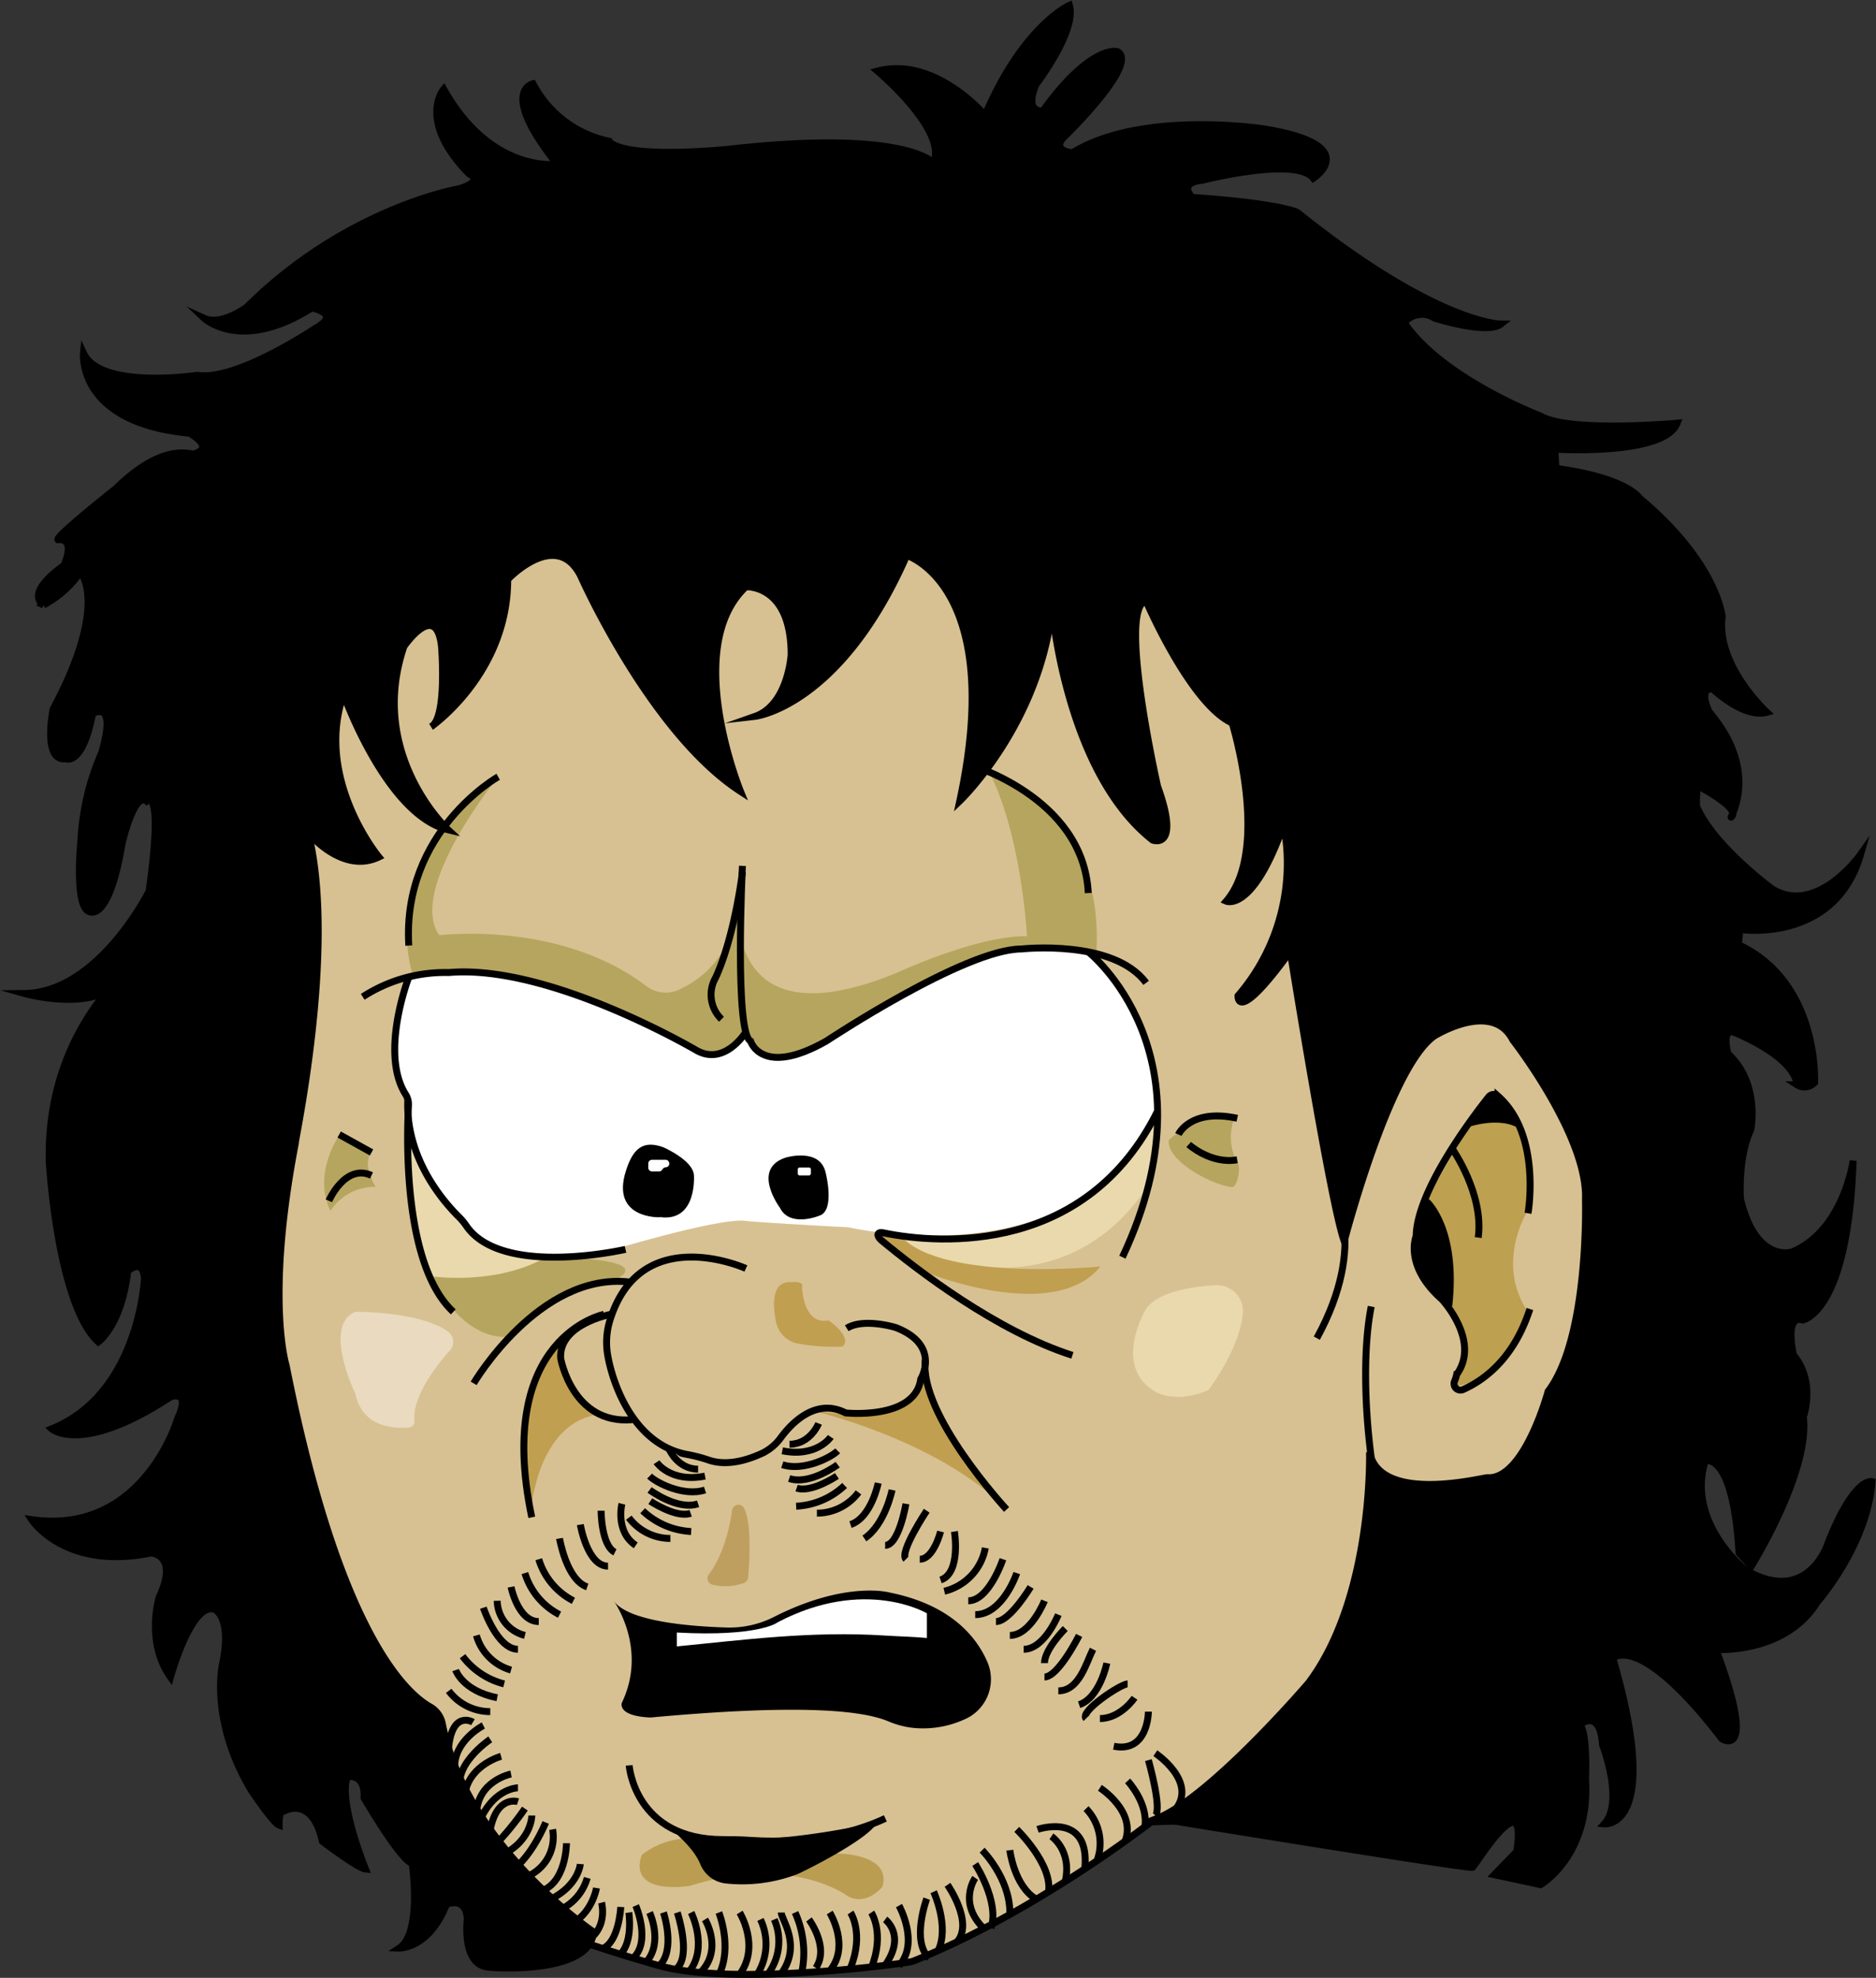 <svg id="Calque_1" data-name="Calque 1" xmlns="http://www.w3.org/2000/svg" viewBox="0 0 270.8 285.51"><rect x="0" y="0" width="270.8" height="285.51" fill="#333333" stroke="none"/><defs><style>.cls-1,.cls-6{fill:#fff;}.cls-1,.cls-2,.cls-7,.cls-8{stroke:#000;}.cls-1{stroke-linecap:round;stroke-linejoin:round;}.cls-2{fill:#d7c192;}.cls-2,.cls-7,.cls-8{stroke-miterlimit:10;}.cls-3{fill:#b6a55e;}.cls-4{fill:#e9d9ac;}.cls-5{fill:#c19f50;}.cls-7{fill:none;}.cls-9{fill:#bda050;}.cls-10{fill:#ba9d51;}.cls-11{fill:#bf9f5f;}.cls-12{fill:#eadabf;}</style></defs><title>leodagan_tete</title><path class="cls-1" d="M291,168.59" transform="translate(-45.83 -35.4)"/><path class="cls-1" d="M279.85,192.73" transform="translate(-45.83 -35.4)"/><path class="cls-2" d="M80.65,150.34l16.58-44.2,47.18-3.83,60.79,2.55,43.35,10.63,22.1,37.4,13.18,43.35L271.5,256.61,253.23,297,212,298.4s-16.57,13-34.4,20.12c-.71.29-26.21,3.72-36.84.57,0,0-23.24-6.38-22.95-10.06l-28.2-36.38-4.89-24.76-6-34-2.66-39.64Z" transform="translate(-45.83 -35.4)"/><path class="cls-3" d="M104.84,168.78s1-14.66,12.9-21.25c0,0-13.18,16.22-8.5,22.88,0,0,17.33-2.19,29.84,7.3a4.6,4.6,0,0,0,4.61.62c3.62-1.58,9.42-5.86,9-17.11,0,0-5.59,26.37,22.89,14.48,0,0,11.43-5.29,18.5-5.15,0,0-.78-14.63-5.46-23.7,0,0,16.85,5.46,15.45,26.22l-31.57,20.32-41.91-3.57-22.52-7.32S103.57,174.86,104.84,168.78Z" transform="translate(-45.83 -35.4)"/><path class="cls-4" d="M109.24,221s-4-3.29-4.36-20.19c0,0,8.24,14.15,12.41,14.55l8.9,2.15-5.79,3.24L113,222.28Z" transform="translate(-45.83 -35.4)"/><path class="cls-3" d="M108.49,219.68s9.06,1.27,16.22-2.82c0,0,16.94,0,9.5,3.51,0,0-6.27-.32-15.3,8,0,0-5.74.82-10.42-8" transform="translate(-45.83 -35.4)"/><path class="cls-4" d="M186.55,218s14.71,3.62,24.7-11c0,0,2.58-7.57,1.44-10.55,0,0-8.95,17.74-28.29,17.45a44.05,44.05,0,0,1-9.35-.1l3.9,4,7.22,1.57Z" transform="translate(-45.83 -35.4)"/><path class="cls-5" d="M179.41,219c.25.21,18.67,7.51,25.25-.78,0,0-22.45,2.27-28.69-4.25,0,0-4.65-1.36-2.71.42Z" transform="translate(-45.83 -35.4)"/><path class="cls-6" d="M147.89,187.58c-.38.23-29.46-16-42.69-10.72,0,0-4.9,5.62-.36,17.74,0,0,1.16,10.36,5.09,13.48,0,0,2.92,10.79,23.11,8.09,0,0,16.72-5.09,20.46-4.53.94.14,10.06.69,14.77.92,0,0,34,7.86,44.42-16.79,0,0-.27-16.47-9.77-22.69,0,0-8.35-5.63-29.11,7.27,0,0-11.44,9.07-16.22,7.69a14,14,0,0,1-2.64-1.48c-.93-.85-.91-2.29-1.45-2.2-1.08.17-1.4,1.5-2.5,2.27C150.21,187.18,148.63,187.13,147.89,187.58Z" transform="translate(-45.83 -35.4)"/><path class="cls-7" d="M153,160.39s-1.17,24.12,1.17,25.29c0,0,1.59,5.31,10.94,0,0,0,20-13.29,28.16-13.29,0,0,13.29-1.48,18,4.89" transform="translate(-45.83 -35.4)"/><path class="cls-7" d="M153.5,184.36s-3,4.93-7.07,2.7c0,0-21.25-12.54-35.81-11.27a21.81,21.81,0,0,0-12.43,3.51" transform="translate(-45.83 -35.4)"/><path class="cls-7" d="M104.85,176.43s-4.28,11-.44,17a2.7,2.7,0,0,1,.38,1.57c-.24,4.4-.82,23,6.47,29.77" transform="translate(-45.83 -35.4)"/><path class="cls-7" d="M136.12,215.75s-17.88,4.14-23-3.43a9.15,9.15,0,0,0-1.18-1.38c-2.09-2.11-7.63-8.38-7.24-16.87" transform="translate(-45.83 -35.4)"/><path class="cls-7" d="M207.85,216.88c13.82-29.37-4.93-44.07-4.93-44.07" transform="translate(-45.83 -35.4)"/><path class="cls-7" d="M212.93,195.77c-10.16,20.59-31.13,19.36-39.6,17.59-.94-.2-1,.44-.3,1.06,5.27,4.38,16.66,13.12,27.6,16.63" transform="translate(-45.83 -35.4)"/><path class="cls-8" d="M90.32,155.6s4.89,6.06,10.2,3.51c0,0-9.35-11.26-5.1-23.48,0,0,6.17,17.42,15.09,19.55,0,0-11.69-10.84-6.37-26.46,0,0,4.67-6.8,5.42,0,0,0,.85,10.31-1.49,11.58,0,0,11.05-7.65,11.05-21.25,0,0,7-7.44,10.52-.53,0,0,10,22.63,23.09,31.13,0,0-8.54-20.83.77-29.54,0,0,6.53-.42,6.53,9.78,0,0-.42,7.24-5.2,8.92,0,0,12.32-1.41,21.89-23.23,0,0,14.34,4.42,7.65,35.45,0,0,11.46-10.94,13.33-27.73,0,0,2,23.59,14.51,33.37,0,0,4.1,1.59.72-7.76,0,0-5.82-25.72-1.68-26.78,0,0,6.38,14.88,12.44,17.64,0,0,5.63,18.17-.85,25.72,0,0,3.82,1.7,8.28-11a29.26,29.26,0,0,1-6.58,24.65s-.32,4.45,7.54-6.38c0,0,5.86,36.67,7.79,41.81,0,0,6.52-25.08,13-29.62,0,0,8.36-5.24,11.33.57,0,0,10.91,14,10.49,23.09,0,0,.56,19.84-5.39,27.63,0,0-3.44,12.83-8.78,12.47-.76,0-15.44,3.83-17-3.68,0,0,.56,20.83-8.79,33.29,0,0-14.07,16.44-21.84,19.56,0,0,45.08,7.36,45.5,7.08s8-12.8,6.38-2.28l-3.24,3.34,6.69,1.44s7.2-4.2,6.48-15.25c0,0,.32-6.86-.84-7.81,0,0,2.92-2.6,3.29,2.87,0,0,3.19,8.23.26,11.42,0,0,8.46.89,1.24-23.91,0,0,3.69-4,15.73,11.62,0,0,5.24,3.4-.85-12.89,0,0,9.92.7,14.6-6.8,0,0,7.22-8.22,7.93-17.43,0,0-2.55-.85-6.38,8.92,0,0-2.83,9.07-11.9,3.83,0,0-8.57-6.8-5.81-15.73,0,0,4-1.59,4.89,13.29l1.77,1.91s8.5-13.64,7.51-21.57c0,0,1.84-5-1.42-8.93,0,0-1.38-5.86,1.33-5.05,0,0,6.54-1,7.28-23,0,0-1.38,10.09-8.82,13.17,0,0-5.2,1.7-7.44-7.65,0,0-.42-6,1.49-10,0,0,1.38-6.69-3.29-10.94,0,0-1.07-3.83.95-3.08,0,0,8.61,3.4,9,7.54a2,2,0,0,0,2.55-.32s.74-14.45-11-19.9l.21-2.2s13.68,2.13,17.43-10.84c0,0-6.3,8.93-12.75,5,0,0-8.46-6.18-10.91-11.9a13.2,13.2,0,0,1,.14-3s4.61,2.39,5.05,3.84a.56.56,0,0,1-.09.55c-1.06,1.28,4.6-5.8-3.26-15,0,0-1.77-3.4.43-3.4,0,0,4.46,4.32,7.86,3.4,0,0-7.37-6.73-6.45-13.82,0,0-.71-7.72-11.9-17.07,0,0-1.7-2.91-12.11-4.32l-.14-2.77s15.79,1,17.64-3.75c0,0-15.59,1.42-19.77-1.06,0,0-14.17-5.39-19.62-13.46a3.35,3.35,0,0,1,4.39-.64s7.58,2.41,9.56.85c0,0-9.27,0-29.33-16.08-.35-.29-4.32-1.49-15.23-2.2,0,0-2.19-2.12,1.49-2.48,0,0,13.6-3.47,16-.28,0,0,7.44-4.82-7.3-7.16,0,0-17.49-2.69-27.48,3.47,0,0-3.4-.28-.92-2.55,0,0,10.39-10.12,7.51-12-.43-.28-4.33-.57-10.84,8.5,0,0-2.77.43-1-3.82,0,0,5.88-7.65,4.82-11.41,0,0-6.66,2.91-12.18,15.87,0,0-7.23-8.57-15.52-6.38,0,0,10.2,8.58,8.08,13.25,0,0-4-4.82-29.26-2,0,0-15.09,1.63-17.64-1.14a16.06,16.06,0,0,1-10.91-8.28s-5,1,3.47,11.61c0,0-9.49,1.42-16.36-10.83,0,0-3.9,4.53,3.68,12.25,0,0,2.27,1-1.49,2.13,0,0-16.22,2.76-30.6,17.07,0,0-3.68,2.76-6.16,1.63,0,0,5.31,5,15.51-1.49,0,0,4.39.78.57,2.91,0,0-11.48,7.72-17.08,6.8,0,0-13.95,2.12-16.43-3.19,0,0-1,10.06,15.3,11.55,0,0,3.81,2.07.64,3-.5.14-4.39-1.77-11.27,5,0,0-8.78,6.94-8.36,7.37,0,0,2.68-.47.85,3.75,0,0-5.63,3.72-2.93,5.69A15.13,15.13,0,0,0,57.43,118s4.26,4.41-3.93,19.76c0,0-1.59,7.65,1.86,7.17,0,0,2.34,1.12,3.83-6.48,0,0,3.61-2.39,1.33,5.58a35.81,35.81,0,0,0-3,12.54s-1,9.67,1.17,10.41c0,0,2.81,1.86,4.78-9.88,0,0,1.7-7.44,3.51-6.06,0,0,2.55-2.55.37,13,0,0-7.28,14.66-18,14.77,0,0,11.61,3.29,14.59-3.05,0,0-11.48,9.28-11,27.42,0,0,1.2,20.54,7.08,25.93,0,0,3.33-2.34,4.25-10.2,0,0,2.13-2.06,2.41,1,0,0-.71,16.65-13.39,21.75,0,0,4.32,3.82,17.15-4.61,0,0,3-1.13,1.06,3.05,0,0-4.89,17-21.11,14.66,0,0,4.74,7.37,17.21,4.82,0,0,4.11.14,1.21,6.38,0,0-2,6.44,1.63,11.54,0,0,3-10.91,6.37-9.77,0,0,2.55,1,1.14,7.86,0,0-1.92,8.15,4.17,18.28,0,0,3.12,4.67,4,5,0,0-.07-2.41.78-2.06,0,0,4-2.26,5.46,4.39,0,0,5.1,3.9,6.23,4,0,0-4-9.77-2.62-13.32,0,0,2.62-.56,2.41,3.05,0,0,5.31,9.14,6.94,9.42,0,0,1.49,10.06-1.84,12.26,0,0,4.25.14,6.8-6.31,0,0,2.83-1.27,3,2.13,0,0-.85,6.59,3.05,6.94s14.88.28,15.16-5.1c0,0-18.37-12.42-21.8-30a3.61,3.61,0,0,0-1.75-2.47c-3.6-2-13.23-10.91-20.8-49.28,0,0-3-9.46,1.28-31.86C88.27,200.61,94.5,172.25,90.32,155.6Z" transform="translate(-45.83 -35.4)"/><path class="cls-9" d="M266.49,209.92s-5.05,7.74,0,15c0,0-2.92,9.57-10.69,10.6a16.75,16.75,0,0,1,1.59-4.5s.11-4.24-2.17-6.47l-3.79-15.5,7.89-13.53,5.81,2.28A29.25,29.25,0,0,1,266.49,209.92Z" transform="translate(-45.83 -35.4)"/><path d="M141.07,211.09c5.41.77,4.93-6,4.93-6-.07-2.19-4.4-4.07-4.4-4.07-3-1.11-4.42.25-5.41,3.37-2.25,7,4.88,6.73,4.88,6.73Z" transform="translate(-45.83 -35.4)"/><path d="M158.4,209.73s-4.18-5.6.85-7.23c0,0,5-1.52,5.78,2.25,0,0,1.35,5.31-.85,6.11C164.18,210.86,159.86,212.7,158.4,209.73Z" transform="translate(-45.83 -35.4)"/><path class="cls-6" d="M140.88,204.5H140a.55.55,0,0,1-.59-.49v-.69a.55.55,0,0,1,.59-.5h1.86a.54.54,0,0,1,.58.5v.09a.52.52,0,0,1-.51.49h0a.57.57,0,0,0-.46.29h0A.61.61,0,0,1,140.88,204.5Z" transform="translate(-45.83 -35.4)"/><path class="cls-6" d="M161.56,203.93h-.27a.28.28,0,0,0-.3.26v.63a.28.28,0,0,0,.3.26h1.29a.29.29,0,0,0,.3-.26v-.63a.28.28,0,0,0-.3-.26Z" transform="translate(-45.83 -35.4)"/><path class="cls-5" d="M163.15,239.05s17.89,4.12,27.73,14c0,0-12.08-13.15-11.47-19.74C179.41,233.28,179.07,241.53,163.15,239.05Z" transform="translate(-45.83 -35.4)"/><path class="cls-7" d="M191.13,253.3s-12.7-13.72-11.73-21.6" transform="translate(-45.83 -35.4)"/><path class="cls-3" d="M214.56,199.93s5.41-4.77,9.3-2.67a7.65,7.65,0,0,0,.7,6.18c.38.67-.16,3.43-.93,3.33C220.48,206.34,214.13,202.88,214.56,199.93Z" transform="translate(-45.83 -35.4)"/><path class="cls-5" d="M122.63,252.3s1.26-11.8,9.77-12.73c0,0-6.88-4.78-5.14-11.15C127.26,228.42,118,238.49,122.63,252.3Z" transform="translate(-45.83 -35.4)"/><path class="cls-3" d="M99.29,202l-4.5-2.71s-3.87,5.53-1.27,10.9a7.68,7.68,0,0,1,6.53-3.47S98.17,203.71,99.29,202Z" transform="translate(-45.83 -35.4)"/><path class="cls-7" d="M153.5,218.51s-15.22-6.91-19.65,7.56a10.79,10.79,0,0,0-.31,4.89c.7,4.16,3.74,12.95,11.44,14.39a22,22,0,0,1,3.1.8c1.77.63,4.36.63,7.84-1a7.14,7.14,0,0,0,2.65-2.26c1.49-2,5-5.76,9.33-3.53,0,0,10,1.06,10.84-4.89,0,0,3-4.89-3.62-7.44,0,0-4.62-1.43-7.06.11" transform="translate(-45.83 -35.4)"/><path class="cls-7" d="M137.08,240.34c-8.61.74-10.31-8.83-10.31-8.83-.37-4.91,7.12-6.36,7.12-6.36" transform="translate(-45.83 -35.4)"/><path class="cls-7" d="M185.32,145.61s16.93,4.68,17.6,18.71" transform="translate(-45.83 -35.4)"/><path class="cls-7" d="M153,161.29s-1.1,9.2-3.87,15.24a4.92,4.92,0,0,0,.85,6" transform="translate(-45.83 -35.4)"/><path class="cls-7" d="M215.93,199.17s1.7-3.82,8.5-2.34" transform="translate(-45.83 -35.4)"/><path class="cls-7" d="M217.42,200.61s3.18,2.89,7,2.21" transform="translate(-45.83 -35.4)"/><line class="cls-7" x1="48.96" y1="163.77" x2="53.63" y2="166.36"/><path class="cls-7" d="M93.3,208.74s2.34-5.41,6.16-3.66" transform="translate(-45.83 -35.4)"/><path class="cls-7" d="M266.4,210.54s2-11.32-4.33-16.91a.93.93,0,0,0-1.35.1c-2.27,2.86-10.38,13.53-10.47,20.11,0,0-1.81,4.25,3.72,9.13,0,0,5.63,6,2.13,10.84a5,5,0,0,1-.32,1A.93.93,0,0,0,257,236c3.05-1.35,7.35-4.46,9.67-11.64" transform="translate(-45.83 -35.4)"/><path class="cls-7" d="M255.46,201.23s4.6,6.51,3.75,12.82" transform="translate(-45.83 -35.4)"/><path d="M252.2,208.59s4.53,4.11,3.26,15.38c0,0-6.91-3.05-5.43-9.23l1.6-6.47Z" transform="translate(-45.83 -35.4)"/><path d="M257.39,198.22s5-1.9,8,.27c0,0-1.11-4-4-5.1C261.37,193.39,257.62,197.89,257.39,198.22Z" transform="translate(-45.83 -35.4)"/><path d="M134.32,266.33s5.1,6.91,1.27,14.88c0,0-.74,1.91,4.15,2.12,21.08-1.94,30.34-1.1,34.29.54a12.74,12.74,0,0,0,3.54.95,14.41,14.41,0,0,0,7.37-1.17,6.31,6.31,0,0,0,3.43-8.31c-1.62-3.76-5.4-8.32-14.2-10.07,0,0-6.27-1.7-16.58,3.52a14.2,14.2,0,0,1-6.83,1.55C145.37,270.18,136.17,269.44,134.32,266.33Z" transform="translate(-45.83 -35.4)"/><path class="cls-6" d="M143.53,271.06v2c9.38-.89,19.27-2.26,30.1-1.56,2,.13,4.15.17,6,.35v-3.56s-8.92-5.33-21.58,1.31C158.09,269.62,155.3,271.71,143.53,271.06Z" transform="translate(-45.83 -35.4)"/><path class="cls-7" d="M173.63,297.89c-7.49,3.51-15.82,3.43-19.51,3.17-1.3-.09-2.6-.11-3.9-.11-12.79,0-13.57-10.71-13.57-10.71" transform="translate(-45.83 -35.4)"/><path class="cls-10" d="M168.22,309.13s-8-6.17-22.85-1.49c0,0-8.93,1.49-6.91-4.47,0,0,6.16-5.41,14.24,0l13.82-.21s8.07-.1,6.69,4.78C173.21,307.74,171,310.61,168.22,309.13Z" transform="translate(-45.83 -35.4)"/><path d="M141.45,298.51c-.25-.18,4.22,2.89,5.47,6a4.5,4.5,0,0,0,3.7,2.78A22.19,22.19,0,0,0,161,305.91c.45-.17,10.36-5,11.48-7.5C172.47,298.41,149.46,304,141.45,298.51Z" transform="translate(-45.83 -35.4)"/><path class="cls-7" d="M243.77,224c-1,4.93-1.16,12.93,0,21.85a35.79,35.79,0,0,0,3.61,10.73" transform="translate(-45.83 -35.4)"/><path class="cls-7" d="M238.17,206.75s5.32,8-2.26,21.82" transform="translate(-45.83 -35.4)"/><path class="cls-5" d="M161.6,221.13s.11,5.62,3.84,4.87c0,0,3.55,2.45,2,3.78a28.79,28.79,0,0,1-6.59-.46,4,4,0,0,1-3-3.09c-.45-2.23-.72-5.7,1.9-5.75h.32S161.89,220.3,161.6,221.13Z" transform="translate(-45.83 -35.4)"/><path class="cls-7" d="M114.2,235.09s9.46-16.08,22.48-14.63" transform="translate(-45.83 -35.4)"/><path class="cls-4" d="M211.25,224.36s-4.78,7.93,1,11.72c0,0,2.76,2.17,8,0,0,0,4.52-5.86,5-11.15a3.76,3.76,0,0,0-4-4C217.85,221.12,213,221.86,211.25,224.36Z" transform="translate(-45.83 -35.4)"/><path class="cls-11" d="M151.5,253.44c-.29,2.07-1.13,6.3-3.35,9.23a.93.93,0,0,0,.51,1.48,7.76,7.76,0,0,0,4.6-.26.9.9,0,0,0,.56-.77c.16-1.82.59-7.63-.57-10A.93.93,0,0,0,151.5,253.44Z" transform="translate(-45.83 -35.4)"/><path class="cls-12" d="M110.76,230.36c-1.89,2.12-5.42,6.61-5.1,10.11a.91.91,0,0,1-.83,1c-2.07.18-6.72,0-7.71-4.91,0,0-4.78-9.78,0-11.8,0,0,9.37-.08,13.41,2.89A1.84,1.84,0,0,1,110.76,230.36Z" transform="translate(-45.83 -35.4)"/><path class="cls-7" d="M117.74,147.53s-13.91,7.86-12.9,24.37" transform="translate(-45.83 -35.4)"/><path class="cls-7" d="M133,225.13s-15.87,3.23-10.41,29.3" transform="translate(-45.83 -35.4)"/><path class="cls-7" d="M132.67,310.05s.91,3.42-1.83,5.32" transform="translate(-45.83 -35.4)"/><path class="cls-7" d="M135.44,310.68s-.26,5.07-2.63,6" transform="translate(-45.83 -35.4)"/><path class="cls-7" d="M136.6,311.48s.64,4.08-1.18,6" transform="translate(-45.83 -35.4)"/><path class="cls-7" d="M137.6,310.48s2.24,5.19-.38,7.59" transform="translate(-45.83 -35.4)"/><path class="cls-2" d="M139.6,311.48s2,4.31-.48,7.15" transform="translate(-45.83 -35.4)"/><path class="cls-2" d="M141.6,311.48s1.81,5.38-.6,7.69" transform="translate(-45.83 -35.4)"/><path class="cls-7" d="M143.6,311.48s2,6,0,8" transform="translate(-45.83 -35.4)"/><path class="cls-7" d="M145.6,311.48s2.49,5-.26,8.5" transform="translate(-45.83 -35.4)"/><path class="cls-7" d="M147.6,312.48s2.65,4.33-.67,7.67" transform="translate(-45.83 -35.4)"/><path class="cls-7" d="M149.6,311.48s2,5,0,9" transform="translate(-45.83 -35.4)"/><path class="cls-7" d="M131.93,307.94s-.62,3.86-4,5.36" transform="translate(-45.83 -35.4)"/><path class="cls-7" d="M152.6,311.48s3,4.87,0,8.93" transform="translate(-45.83 -35.4)"/><path class="cls-7" d="M155.6,312.48a8.26,8.26,0,0,1-.46,7.93" transform="translate(-45.83 -35.4)"/><path class="cls-7" d="M158.6,311.48c0,1,3,4.67,0,8.83" transform="translate(-45.83 -35.4)"/><path class="cls-7" d="M157.6,312.48a7.94,7.94,0,0,1-1,8" transform="translate(-45.83 -35.4)"/><path class="cls-7" d="M160.6,311.48a14.14,14.14,0,0,1,1,8.5" transform="translate(-45.83 -35.4)"/><path class="cls-7" d="M162.6,312.48s3,4,1,7" transform="translate(-45.83 -35.4)"/><path class="cls-7" d="M165.6,311.48s3,4.84,0,8.42" transform="translate(-45.83 -35.4)"/><path class="cls-7" d="M168.6,311.48s2,3,0,8" transform="translate(-45.83 -35.4)"/><path class="cls-7" d="M171.6,311.48s2,3,0,8" transform="translate(-45.83 -35.4)"/><path class="cls-7" d="M175.6,310.48s3,5.38,0,8.69" transform="translate(-45.83 -35.4)"/><path class="cls-7" d="M173.6,312.48s3.07,2.24,0,6.62" transform="translate(-45.83 -35.4)"/><path class="cls-7" d="M179.6,309.48s-2.28,6.19.36,8.59" transform="translate(-45.83 -35.4)"/><path class="cls-2" d="M180.6,308.48s2.31,5,.66,8.48" transform="translate(-45.83 -35.4)"/><path class="cls-2" d="M182.6,307.48s3.8,5.42,1.4,8.21" transform="translate(-45.83 -35.4)"/><path class="cls-2" d="M186.6,306.48s-2.54,3.59,1.23,7.3" transform="translate(-45.83 -35.4)"/><path class="cls-2" d="M186.6,304.48s3.56,5.48,2.28,9.24" transform="translate(-45.83 -35.4)"/><path class="cls-2" d="M187.6,302.48s4,4,4,9" transform="translate(-45.83 -35.4)"/><path class="cls-2" d="M191.6,302.48s.61,5.15,3.8,7.07" transform="translate(-45.83 -35.4)"/><path class="cls-2" d="M192.6,299.48s5.17,5,4.59,9" transform="translate(-45.83 -35.4)"/><path class="cls-2" d="M197.6,300.48s3,2,2,6.5" transform="translate(-45.83 -35.4)"/><path class="cls-7" d="M195.6,299.48s7.64-2.64,6.82,5.68" transform="translate(-45.83 -35.4)"/><path class="cls-7" d="M202.6,296.48a7.23,7.23,0,0,1,1.59,7.5" transform="translate(-45.83 -35.4)"/><path class="cls-7" d="M204.6,293.48s5.28,3.38,3.64,7.69" transform="translate(-45.83 -35.4)"/><path class="cls-7" d="M208.6,292.48s3,3.2,2.49,6.6" transform="translate(-45.83 -35.4)"/><path class="cls-7" d="M114.1,284s-3.1-1.87-3.55,4.06" transform="translate(-45.83 -35.4)"/><path class="cls-7" d="M115.6,284.48s-4.26,2.19-4.13,6.09" transform="translate(-45.83 -35.4)"/><path class="cls-7" d="M116.6,286.48s-6,4-4,8" transform="translate(-45.83 -35.4)"/><path class="cls-7" d="M118.16,288.93S113.84,290.1,113,294" transform="translate(-45.83 -35.4)"/><path class="cls-7" d="M119.6,291.48s-5,1-5,6" transform="translate(-45.83 -35.4)"/><path class="cls-7" d="M120.6,293.48s-4,0-6,6" transform="translate(-45.83 -35.4)"/><path class="cls-7" d="M120.6,295.48s-3-1-4,4" transform="translate(-45.83 -35.4)"/><path class="cls-7" d="M121.6,296.48a44.32,44.32,0,0,1-5,6" transform="translate(-45.83 -35.4)"/><path class="cls-7" d="M122.6,297.48s0,4-5,6" transform="translate(-45.83 -35.4)"/><path class="cls-7" d="M124.6,298.48s-2,5-5,7" transform="translate(-45.83 -35.4)"/><path class="cls-7" d="M125.6,299.48a6.19,6.19,0,0,1-3.5,6.72" transform="translate(-45.83 -35.4)"/><path class="cls-7" d="M127.6,301.48s0,6-4,7" transform="translate(-45.83 -35.4)"/><path class="cls-7" d="M129.6,304.48s-.25,3-4.12,5" transform="translate(-45.83 -35.4)"/><path class="cls-7" d="M130.6,306.48a7.27,7.27,0,0,1-5,5" transform="translate(-45.83 -35.4)"/><path class="cls-7" d="M140.6,246.48s2,3,7,2" transform="translate(-45.83 -35.4)"/><path class="cls-2" d="M139.6,248.48c1,1,5,3,8,2" transform="translate(-45.83 -35.4)"/><path class="cls-2" d="M142.39,244.53s1.21,2.95,4.21,2.95" transform="translate(-45.83 -35.4)"/><path class="cls-2" d="M139.6,250.48s4,3,7,2" transform="translate(-45.83 -35.4)"/><path class="cls-2" d="M139.7,252.1s3.72,2.49,5.83,1.75" transform="translate(-45.83 -35.4)"/><path class="cls-2" d="M138.6,253.48a11,11,0,0,0,7,3" transform="translate(-45.83 -35.4)"/><path class="cls-2" d="M135.6,252.48s-1,4,2,6" transform="translate(-45.83 -35.4)"/><path class="cls-2" d="M132.6,253.48s0,5,2,6" transform="translate(-45.83 -35.4)"/><path class="cls-2" d="M129.6,255.48s1,6,4,6" transform="translate(-45.83 -35.4)"/><path class="cls-2" d="M126.6,257.48s1,6,4,7" transform="translate(-45.83 -35.4)"/><path class="cls-2" d="M123.6,260.48a10,10,0,0,0,5,6" transform="translate(-45.83 -35.4)"/><path class="cls-2" d="M121.6,262.48a10,10,0,0,0,5,6" transform="translate(-45.83 -35.4)"/><path class="cls-2" d="M119.6,264.48s1,5,4,5" transform="translate(-45.83 -35.4)"/><path class="cls-2" d="M117.6,266.48a5.28,5.28,0,0,0,4,5" transform="translate(-45.83 -35.4)"/><path class="cls-2" d="M115.6,267.48s2,6,5,6" transform="translate(-45.83 -35.4)"/><path class="cls-2" d="M114.6,271.48a7.27,7.27,0,0,0,5,5" transform="translate(-45.83 -35.4)"/><path class="cls-2" d="M112.6,274.48a10.82,10.82,0,0,0,6,4" transform="translate(-45.83 -35.4)"/><path class="cls-2" d="M111.6,276.48s1,3,6,4" transform="translate(-45.83 -35.4)"/><path class="cls-2" d="M110.6,279.48a7.5,7.5,0,0,0,6,3" transform="translate(-45.83 -35.4)"/><path class="cls-2" d="M136.6,254.48a7.5,7.5,0,0,0,6,3" transform="translate(-45.83 -35.4)"/><path class="cls-7" d="M165.75,242.83s-2,3-7,2" transform="translate(-45.83 -35.4)"/><path class="cls-2" d="M166.75,244.83c-1,1-5,3-8,2" transform="translate(-45.83 -35.4)"/><path class="cls-2" d="M164,240.88s-1.2,3-4.2,3" transform="translate(-45.83 -35.4)"/><path class="cls-2" d="M166.75,246.83s-4,3-7,2" transform="translate(-45.83 -35.4)"/><path class="cls-2" d="M166.64,248.46s-3.71,2.49-5.82,1.75" transform="translate(-45.83 -35.4)"/><path class="cls-2" d="M167.75,249.83a11,11,0,0,1-7,3" transform="translate(-45.83 -35.4)"/><path class="cls-2" d="M169.75,250.83a7.5,7.5,0,0,1-6,3" transform="translate(-45.83 -35.4)"/><path class="cls-2" d="M172.6,249.48s-1,5-4,6" transform="translate(-45.83 -35.4)"/><path class="cls-2" d="M174.6,250.48s-1,5-4,7" transform="translate(-45.83 -35.4)"/><path class="cls-2" d="M176.6,252.48s-1,6-3,6" transform="translate(-45.83 -35.4)"/><path class="cls-2" d="M179.6,253.48s-4,6-3,7" transform="translate(-45.83 -35.4)"/><path class="cls-2" d="M181.6,256.48s-1,4-3,4" transform="translate(-45.83 -35.4)"/><path class="cls-2" d="M183.6,256.48s1,6-2,7" transform="translate(-45.83 -35.4)"/><path class="cls-2" d="M188.06,258.85a7.9,7.9,0,0,1-5.92,6.25" transform="translate(-45.83 -35.4)"/><path class="cls-2" d="M190.6,260.48s-2,6-5,6" transform="translate(-45.83 -35.4)"/><path class="cls-2" d="M192.6,262.48s-2,6-6,6" transform="translate(-45.83 -35.4)"/><path class="cls-2" d="M194.6,264.48s-3,5-5,5" transform="translate(-45.83 -35.4)"/><path class="cls-2" d="M196.6,266.48s-2,5-5,5" transform="translate(-45.83 -35.4)"/><path class="cls-2" d="M198.6,268.48s-2,5-5,5" transform="translate(-45.83 -35.4)"/><path class="cls-2" d="M199.6,270.48s-3,3-3,5" transform="translate(-45.83 -35.4)"/><path class="cls-2" d="M201.6,271.48s-3,6-5,6" transform="translate(-45.83 -35.4)"/><path class="cls-2" d="M203.6,273.48c-1,2-2,6-5,6" transform="translate(-45.83 -35.4)"/><path class="cls-2" d="M205.6,275.48s-1,5-4,6" transform="translate(-45.83 -35.4)"/><path class="cls-2" d="M208.6,278.48c-1,0-7,4-6,5" transform="translate(-45.83 -35.4)"/><path class="cls-2" d="M209.6,280.48s-2,3-5,3" transform="translate(-45.83 -35.4)"/><path class="cls-2" d="M211.6,282.48s0,6-5,5" transform="translate(-45.83 -35.4)"/><path class="cls-2" d="M211.6,289.48s2,7,1,8" transform="translate(-45.83 -35.4)"/><path class="cls-2" d="M212.6,288.48s6,4,3,8" transform="translate(-45.83 -35.4)"/></svg>